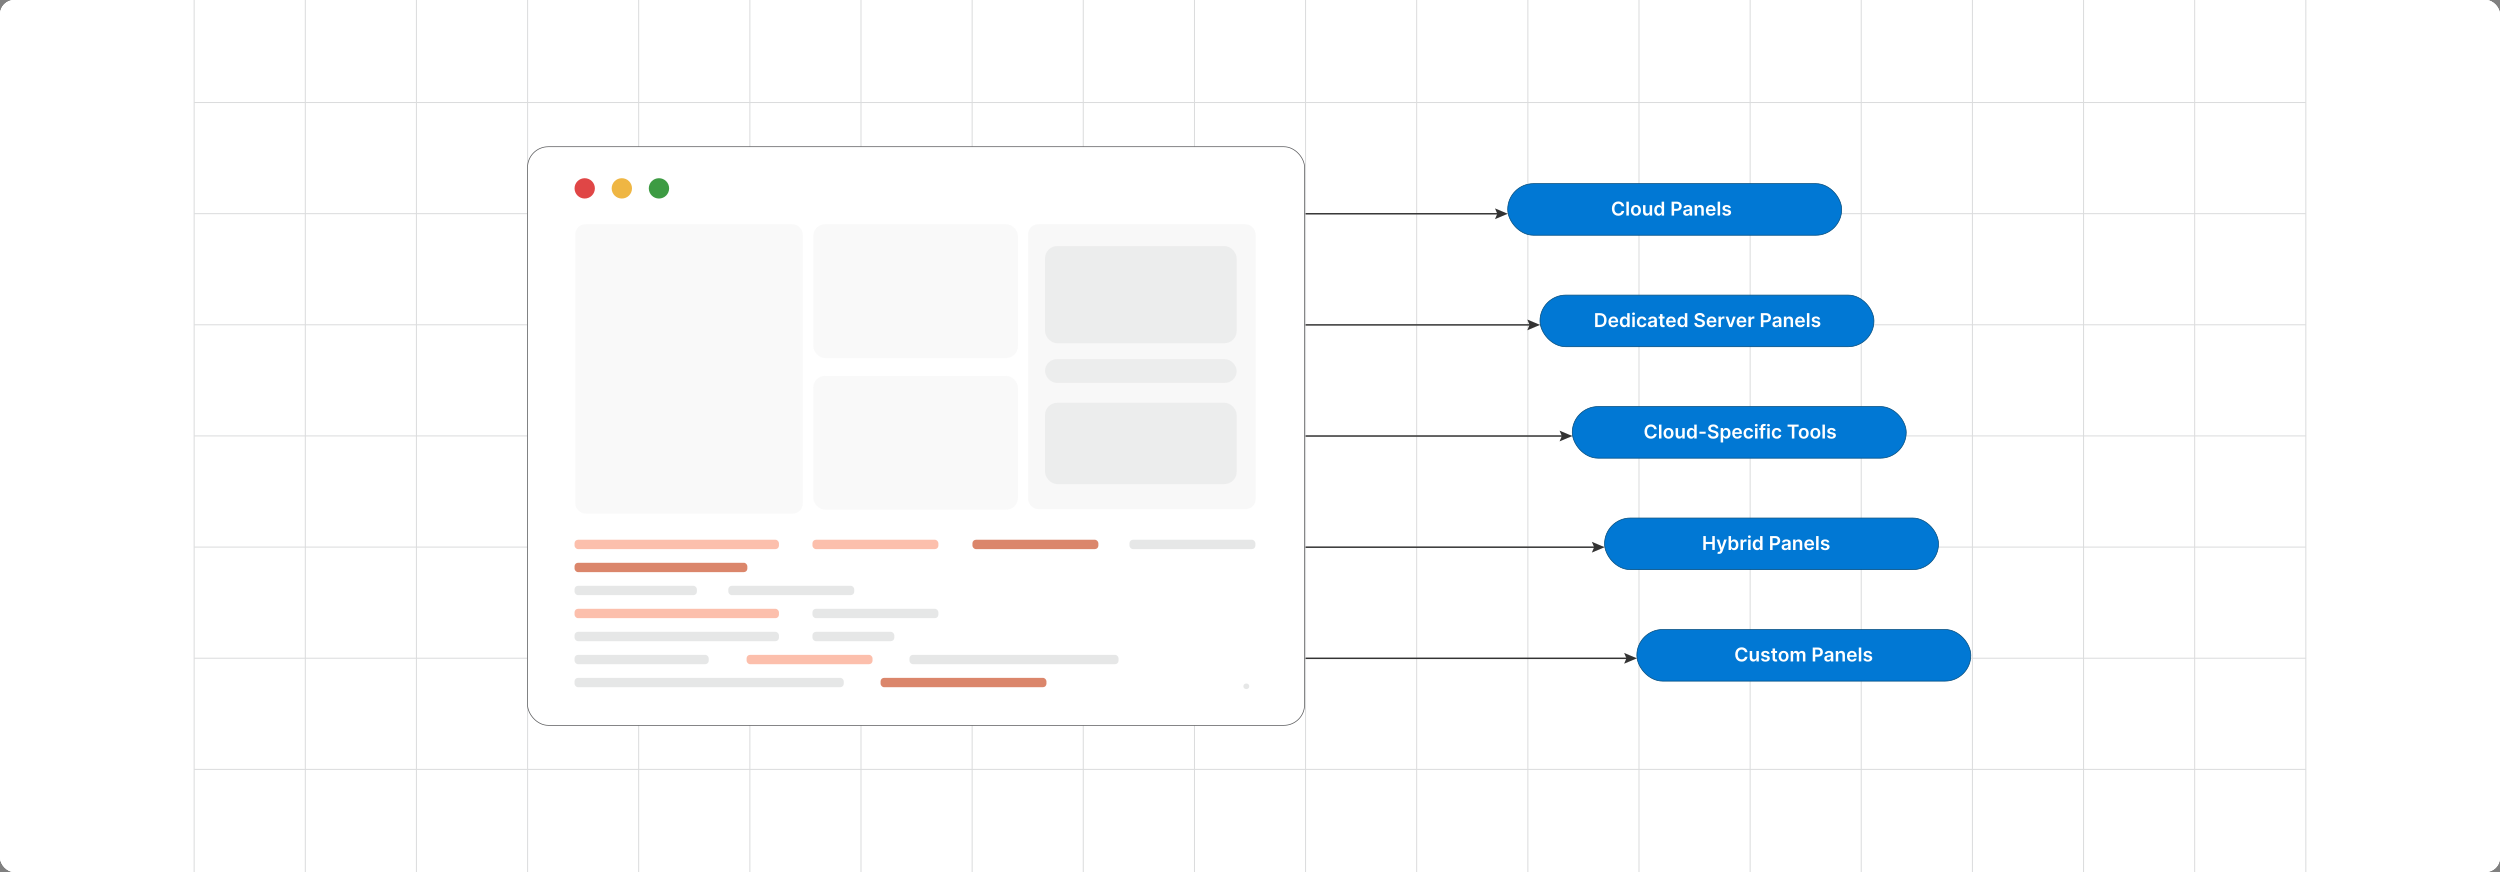 <?xml version="1.0" encoding="UTF-8"?><svg id="Layer_1" xmlns="http://www.w3.org/2000/svg" xmlns:xlink="http://www.w3.org/1999/xlink" viewBox="0 0 860 300"><rect x="0" y="0" width="860" height="300" fill="#808080" stroke="none"/><defs><clipPath id="clippath"><rect y="-.038" width="860" height="300.076" fill="none" stroke-width="0"/></clipPath><clipPath id="clippath-1"><rect y="-.038" width="860" height="300.076" fill="none" stroke-width="0"/></clipPath></defs><rect y="0" width="860" height="300" rx="5" ry="5" fill="#fff" stroke-width="0"/><g clip-path="url(#clippath)"><rect y="0" width="860" height="300" rx="5" ry="5" fill="#fff" stroke-width="0"/><g clip-path="url(#clippath-1)"><rect y="-.038" width="860" height="300" rx="5" ry="5" fill="#fff" stroke-width="0"/><rect x="66.787" y="-2.966" width="726.419" height="305.872" fill="none" stroke="#dbdcdd" stroke-miterlimit="10" stroke-width=".353"/><polyline points="66.791 264.672 105.02 264.672 143.248 264.672 143.265 264.672 181.493 264.672 219.705 264.672 219.721 264.672 257.95 264.672 296.178 264.672 296.195 264.672 334.423 264.672 372.651 264.672 410.896 264.672 449.108 264.672 487.337 264.672 487.353 264.672 525.581 264.672 563.81 264.672 563.826 264.672 602.054 264.672 640.267 264.672 640.283 264.672 678.511 264.672 716.74 264.672 754.968 264.672 754.984 264.672 793.213 264.672" fill="none" stroke="#dbdcdd" stroke-miterlimit="10" stroke-width=".353"/><polyline points="66.791 226.428 105.02 226.428 143.248 226.428 143.265 226.428 181.493 226.428 219.705 226.428 219.721 226.428 257.95 226.428 296.178 226.428 296.195 226.428 334.423 226.428 372.651 226.428 410.896 226.428 449.108 226.428 487.337 226.428 487.353 226.428 525.581 226.428 563.81 226.428 563.826 226.428 602.054 226.428 640.267 226.428 640.283 226.428 678.511 226.428 716.74 226.428 754.968 226.428 754.984 226.428 793.213 226.428" fill="none" stroke="#dbdcdd" stroke-miterlimit="10" stroke-width=".353"/><polyline points="66.791 188.199 105.02 188.199 143.248 188.199 143.265 188.199 181.493 188.199 219.705 188.199 219.721 188.199 257.95 188.199 296.178 188.199 296.195 188.199 334.423 188.199 372.651 188.199 410.896 188.199 449.108 188.199 487.337 188.199 487.353 188.199 525.581 188.199 563.81 188.199 563.826 188.199 602.054 188.199 640.267 188.199 640.283 188.199 678.511 188.199 716.74 188.199 754.968 188.199 754.984 188.199 793.213 188.199" fill="none" stroke="#dbdcdd" stroke-miterlimit="10" stroke-width=".353"/><polyline points="66.791 149.954 105.02 149.954 143.248 149.954 143.265 149.954 181.493 149.954 219.705 149.954 219.721 149.954 257.95 149.954 296.178 149.954 296.195 149.954 334.423 149.954 372.651 149.954 410.896 149.954 449.108 149.954 487.337 149.954 487.353 149.954 525.581 149.954 563.81 149.954 563.826 149.954 602.054 149.954 640.267 149.954 640.283 149.954 678.511 149.954 716.74 149.954 754.968 149.954 754.984 149.954 793.213 149.954" fill="none" stroke="#dbdcdd" stroke-miterlimit="10" stroke-width=".353"/><polyline points="66.791 111.726 105.02 111.726 143.248 111.726 143.265 111.726 181.493 111.726 219.705 111.726 219.721 111.726 257.95 111.726 296.178 111.726 296.195 111.726 334.423 111.726 372.651 111.726 410.896 111.726 449.108 111.726 487.337 111.726 487.353 111.726 525.581 111.726 563.81 111.726 563.826 111.726 602.054 111.726 640.267 111.726 640.283 111.726 678.511 111.726 716.74 111.726 754.968 111.726 754.984 111.726 793.213 111.726" fill="none" stroke="#dbdcdd" stroke-miterlimit="10" stroke-width=".353"/><polyline points="66.791 73.498 105.02 73.498 143.248 73.498 143.265 73.498 181.493 73.498 219.705 73.498 219.721 73.498 257.95 73.498 296.178 73.498 296.195 73.498 334.423 73.498 372.651 73.498 410.896 73.498 449.108 73.498 487.337 73.498 487.353 73.498 525.581 73.498 563.81 73.498 563.826 73.498 602.054 73.498 640.267 73.498 640.283 73.498 678.511 73.498 716.74 73.498 754.968 73.498 754.984 73.498 793.213 73.498" fill="none" stroke="#dbdcdd" stroke-miterlimit="10" stroke-width=".353"/><polyline points="66.791 35.269 105.02 35.269 143.248 35.269 143.265 35.269 181.493 35.269 219.705 35.269 219.721 35.269 257.95 35.269 296.178 35.269 296.195 35.269 334.423 35.269 372.651 35.269 410.896 35.269 449.108 35.269 487.337 35.269 487.353 35.269 525.581 35.269 563.81 35.269 563.826 35.269 602.054 35.269 640.267 35.269 640.283 35.269 678.511 35.269 716.74 35.269 754.968 35.269 754.984 35.269 793.213 35.269" fill="none" stroke="#dbdcdd" stroke-miterlimit="10" stroke-width=".353"/><polyline points="754.966 -2.982 754.966 -2.966 754.966 35.273 754.966 73.498 754.966 111.722 754.966 111.738 754.966 149.947 754.966 188.202 754.966 226.427 754.966 264.666 754.966 302.906" fill="none" stroke="#dbdcdd" stroke-miterlimit="10" stroke-width=".353"/><polyline points="716.742 -2.982 716.742 -2.966 716.742 35.273 716.742 73.498 716.742 111.722 716.742 111.738 716.742 149.947 716.742 188.202 716.742 226.427 716.742 264.666 716.742 302.906" fill="none" stroke="#dbdcdd" stroke-miterlimit="10" stroke-width=".353"/><polyline points="678.517 -2.982 678.517 -2.966 678.517 35.273 678.517 73.498 678.517 111.722 678.517 111.738 678.517 149.947 678.517 188.202 678.517 226.427 678.517 264.666 678.517 302.906" fill="none" stroke="#dbdcdd" stroke-miterlimit="10" stroke-width=".353"/><polyline points="640.262 -2.982 640.262 -2.966 640.262 35.273 640.262 73.498 640.262 111.722 640.262 111.738 640.262 149.947 640.262 188.202 640.262 226.427 640.262 264.666 640.262 302.906" fill="none" stroke="#dbdcdd" stroke-miterlimit="10" stroke-width=".353"/><polyline points="602.053 -2.982 602.053 -2.966 602.053 35.273 602.053 73.498 602.053 111.722 602.053 111.738 602.053 149.947 602.053 188.202 602.053 226.427 602.053 264.666 602.053 302.906" fill="none" stroke="#dbdcdd" stroke-miterlimit="10" stroke-width=".353"/><polyline points="563.813 -2.982 563.813 -2.966 563.813 35.273 563.813 73.498 563.813 111.722 563.813 111.738 563.813 149.947 563.813 188.202 563.813 226.427 563.813 264.666 563.813 302.906" fill="none" stroke="#dbdcdd" stroke-miterlimit="10" stroke-width=".353"/><polyline points="525.588 -2.982 525.588 -2.966 525.588 35.273 525.588 73.498 525.588 111.722 525.588 111.738 525.588 149.947 525.588 188.202 525.588 226.427 525.588 264.666 525.588 302.906" fill="none" stroke="#dbdcdd" stroke-miterlimit="10" stroke-width=".353"/><polyline points="487.334 -2.982 487.334 -2.966 487.334 35.273 487.334 73.498 487.334 111.722 487.334 111.738 487.334 149.947 487.334 188.202 487.334 226.427 487.334 264.666 487.334 302.906" fill="none" stroke="#dbdcdd" stroke-miterlimit="10" stroke-width=".353"/><polyline points="449.109 -2.982 449.109 -2.966 449.109 35.273 449.109 73.498 449.109 111.722 449.109 111.738 449.109 149.947 449.109 188.202 449.109 226.427 449.109 264.666 449.109 302.906" fill="none" stroke="#dbdcdd" stroke-miterlimit="10" stroke-width=".353"/><polyline points="410.899 -2.982 410.899 -2.966 410.899 35.273 410.899 73.498 410.899 111.722 410.899 111.738 410.899 149.947 410.899 188.202 410.899 226.427 410.899 264.666 410.899 302.906" fill="none" stroke="#dbdcdd" stroke-miterlimit="10" stroke-width=".353"/><polyline points="372.645 -2.982 372.645 -2.966 372.645 35.273 372.645 73.498 372.645 111.722 372.645 111.738 372.645 149.947 372.645 188.202 372.645 226.427 372.645 264.666 372.645 302.906" fill="none" stroke="#dbdcdd" stroke-miterlimit="10" stroke-width=".353"/><polyline points="334.42 -2.982 334.42 -2.966 334.42 35.273 334.42 73.498 334.42 111.722 334.42 111.738 334.42 149.947 334.42 188.202 334.42 226.427 334.42 264.666 334.42 302.906" fill="none" stroke="#dbdcdd" stroke-miterlimit="10" stroke-width=".353"/><polyline points="296.18 -2.982 296.18 -2.966 296.18 35.273 296.18 73.498 296.18 111.722 296.18 111.738 296.18 149.947 296.18 188.202 296.18 226.427 296.18 264.666 296.18 302.906" fill="none" stroke="#dbdcdd" stroke-miterlimit="10" stroke-width=".353"/><polyline points="257.956 -2.982 257.956 -2.966 257.956 35.273 257.956 73.498 257.956 111.722 257.956 111.738 257.956 149.947 257.956 188.202 257.956 226.427 257.956 264.666 257.956 302.906" fill="none" stroke="#dbdcdd" stroke-miterlimit="10" stroke-width=".353"/><polyline points="219.701 -2.982 219.701 -2.966 219.701 35.273 219.701 73.498 219.701 111.722 219.701 111.738 219.701 149.947 219.701 188.202 219.701 226.427 219.701 264.666 219.701 302.906" fill="none" stroke="#dbdcdd" stroke-miterlimit="10" stroke-width=".353"/><polyline points="181.491 -2.982 181.491 -2.966 181.491 35.273 181.491 73.498 181.491 111.722 181.491 111.738 181.491 149.947 181.491 188.202 181.491 226.427 181.491 264.666 181.491 302.906" fill="none" stroke="#dbdcdd" stroke-miterlimit="10" stroke-width=".353"/><polyline points="143.252 -2.982 143.252 -2.966 143.252 35.273 143.252 73.498 143.252 111.722 143.252 111.738 143.252 149.947 143.252 188.202 143.252 226.427 143.252 264.666 143.252 302.906" fill="none" stroke="#dbdcdd" stroke-miterlimit="10" stroke-width=".353"/><polyline points="105.027 -2.982 105.027 -2.966 105.027 35.273 105.027 73.498 105.027 111.722 105.027 111.738 105.027 149.947 105.027 188.202 105.027 226.427 105.027 264.666 105.027 302.906" fill="none" stroke="#dbdcdd" stroke-miterlimit="10" stroke-width=".353"/></g></g><rect x="518.652" y="63.17" width="114.875" height="17.752" rx="8.876" ry="8.876" fill="#0178d4" stroke="#004a7c" stroke-miterlimit="10" stroke-width=".25"/><path d="M558.718,70.985h-.875c-.025-.144-.071-.272-.138-.383-.067-.111-.151-.206-.251-.284s-.213-.137-.34-.177-.265-.06-.411-.06c-.26,0-.491.065-.692.195s-.358.32-.472.571c-.114.25-.171.555-.171.915,0,.367.057.675.172.926.114.25.272.439.473.565.2.127.43.19.689.19.144,0,.278-.019.403-.057.126-.038.238-.095.339-.17s.185-.167.256-.276c.069-.108.117-.233.144-.374l.875.005c-.033.228-.103.441-.212.641-.108.2-.25.376-.425.527-.175.152-.379.272-.612.356-.234.085-.494.127-.779.127-.421,0-.797-.098-1.127-.292-.331-.195-.592-.477-.781-.845-.19-.368-.286-.81-.286-1.324,0-.516.096-.958.288-1.325.191-.367.453-.647.783-.843.331-.195.705-.292,1.123-.292.267,0,.515.037.744.111.229.075.434.185.612.329.18.144.327.32.443.528.116.209.192.446.229.713Z" fill="#fff" stroke-width="0"/><path d="M560.325,69.369v4.79h-.847v-4.79h.847Z" fill="#fff" stroke-width="0"/><path d="M562.761,74.229c-.351,0-.654-.077-.912-.231-.257-.154-.456-.371-.598-.648-.141-.277-.212-.602-.212-.973s.071-.696.212-.976c.142-.279.341-.496.598-.65.258-.154.561-.231.912-.231.352,0,.655.077.912.231.258.154.457.371.598.65.142.279.212.605.212.976s-.07.695-.212.973c-.141.277-.34.494-.598.648-.257.154-.56.231-.912.231ZM562.766,73.551c.19,0,.35-.053.477-.157.128-.105.223-.247.286-.425s.095-.376.095-.595c0-.22-.031-.419-.095-.598-.064-.178-.158-.32-.286-.427-.128-.105-.287-.159-.477-.159-.195,0-.356.054-.485.159-.129.106-.225.249-.288.427-.062.179-.095.378-.095.598,0,.219.032.417.095.595.064.178.159.319.288.425.129.104.29.157.485.157Z" fill="#fff" stroke-width="0"/><path d="M567.488,72.648v-2.082h.848v3.593h-.821v-.639h-.038c-.081.201-.214.366-.398.493-.185.128-.412.192-.682.192-.235,0-.443-.053-.623-.158-.181-.105-.321-.259-.423-.461-.102-.201-.151-.446-.151-.733v-2.287h.847v2.156c0,.228.061.409.186.543s.289.201.491.201c.125,0,.246-.03.362-.091.117-.061.214-.152.289-.273.076-.121.113-.273.113-.455Z" fill="#fff" stroke-width="0"/><path d="M570.539,74.223c-.282,0-.535-.073-.758-.218-.224-.145-.399-.355-.529-.632-.129-.275-.193-.611-.193-1.006,0-.398.065-.736.197-1.012.132-.274.31-.483.534-.624.225-.142.476-.212.751-.212.211,0,.384.035.519.106s.243.156.322.255c.08.1.142.192.185.279h.035v-1.791h.849v4.79h-.833v-.566h-.051c-.044.088-.107.18-.19.277-.083.098-.192.181-.328.249-.136.069-.306.103-.512.103ZM570.775,73.527c.179,0,.332-.049.458-.145.127-.098.223-.234.288-.408.065-.175.098-.379.098-.611,0-.231-.032-.434-.097-.606s-.16-.305-.285-.399c-.126-.096-.279-.144-.462-.144-.19,0-.347.05-.473.147-.126.099-.222.234-.285.407-.065.173-.097.371-.097.594,0,.225.033.425.098.601.065.175.16.314.287.414.128.101.284.15.47.15Z" fill="#fff" stroke-width="0"/><path d="M575.03,74.159v-4.79h1.796c.368,0,.678.068.928.205.25.138.44.326.568.565s.193.511.193.815c0,.307-.065.58-.194.818-.13.238-.32.426-.573.562s-.564.205-.934.205h-1.19v-.714h1.074c.215,0,.391-.037.528-.112.137-.075.239-.178.306-.309.065-.131.099-.281.099-.451s-.033-.32-.099-.449c-.066-.13-.169-.231-.307-.304-.139-.072-.315-.108-.532-.108h-.796v4.065h-.867Z" fill="#fff" stroke-width="0"/><path d="M580.201,74.231c-.228,0-.433-.041-.614-.122-.182-.082-.324-.203-.43-.364-.105-.16-.158-.358-.158-.594,0-.203.037-.371.112-.503.075-.133.177-.239.307-.318.129-.08.275-.14.439-.182.163-.041.332-.071.506-.09.211-.021.382-.042.513-.06s.227-.046.286-.084c.06-.038.091-.098.091-.179v-.015c0-.176-.053-.312-.157-.409s-.255-.144-.451-.144c-.207,0-.372.045-.492.135-.121.091-.202.197-.245.321l-.79-.112c.062-.219.165-.401.309-.549s.319-.258.526-.332.436-.111.688-.111c.173,0,.346.021.517.06.172.041.329.107.471.2s.256.219.343.378c.086.159.13.357.13.597v2.404h-.815v-.493h-.028c-.051.1-.123.192-.216.279-.093.086-.209.156-.349.208s-.303.078-.49.078ZM580.421,73.609c.17,0,.317-.034.442-.102.125-.068.221-.158.289-.271.067-.112.102-.234.102-.367v-.423c-.026.021-.071.042-.135.06-.062.019-.134.035-.211.049-.078.015-.155.026-.232.038-.076.011-.143.019-.198.027-.127.018-.239.046-.339.085-.101.038-.179.093-.236.162s-.087.159-.087.268c0,.156.057.274.171.353.113.079.259.119.435.119Z" fill="#fff" stroke-width="0"/><path d="M583.8,72.054v2.106h-.847v-3.593h.809v.61h.042c.083-.201.215-.361.397-.479s.407-.178.675-.178c.248,0,.465.053.649.159s.328.26.431.461c.102.201.152.445.15.731v2.288h-.847v-2.156c0-.24-.061-.429-.185-.565s-.295-.203-.514-.203c-.148,0-.279.032-.395.097-.114.065-.204.158-.269.28-.065.121-.097.269-.097.441Z" fill="#fff" stroke-width="0"/><path d="M588.558,74.229c-.36,0-.671-.075-.932-.226-.262-.15-.462-.364-.603-.642-.141-.276-.211-.603-.211-.979,0-.369.071-.694.212-.975.142-.279.339-.498.593-.654.255-.157.553-.235.896-.235.221,0,.431.035.628.106s.372.181.523.329c.152.147.273.336.359.565s.131.5.131.815v.26h-2.944v-.571h2.133c-.002-.162-.036-.307-.105-.434-.068-.127-.164-.228-.286-.301-.123-.073-.265-.11-.427-.11-.174,0-.325.042-.456.126-.131.083-.233.192-.306.327s-.109.282-.111.443v.498c0,.209.038.388.115.537.076.148.183.263.32.341.137.079.298.118.481.118.123,0,.235-.018.335-.052.1-.035.186-.087.26-.156.073-.068.128-.153.166-.255l.79.089c-.05.209-.144.392-.284.546-.14.155-.317.275-.534.36s-.465.128-.744.128Z" fill="#fff" stroke-width="0"/><path d="M591.72,69.369v4.79h-.847v-4.79h.847Z" fill="#fff" stroke-width="0"/><path d="M595.428,71.516l-.771.085c-.021-.078-.06-.151-.113-.221-.054-.068-.126-.123-.217-.166-.09-.042-.201-.062-.332-.062-.176,0-.324.038-.443.114s-.178.176-.177.297c-.001.104.037.19.116.255.078.065.209.12.392.162l.613.131c.34.073.593.19.759.349s.25.367.251.624c-.001.227-.067.426-.197.598-.13.173-.31.307-.542.403-.231.097-.495.145-.795.145-.44,0-.794-.093-1.062-.277-.269-.185-.429-.442-.479-.773l.825-.079c.037.162.117.284.238.367.122.083.28.124.476.124.201,0,.362-.041.485-.124.122-.083.184-.185.184-.307,0-.102-.04-.188-.118-.255-.079-.066-.201-.118-.366-.154l-.613-.129c-.345-.071-.6-.192-.765-.363s-.247-.388-.245-.649c-.002-.222.059-.413.181-.576.123-.163.293-.289.513-.379.219-.09.472-.135.759-.135.421,0,.753.09.995.269.243.18.393.422.45.728Z" fill="#fff" stroke-width="0"/><rect x="529.759" y="101.515" width="114.875" height="17.752" rx="8.876" ry="8.876" fill="#0178d4" stroke="#004a7c" stroke-miterlimit="10" stroke-width=".25"/><path d="M550.346,112.503h-1.623v-4.79h1.656c.476,0,.884.095,1.227.286.342.191.606.465.789.822.185.357.276.784.276,1.282,0,.499-.093.928-.277,1.286s-.45.634-.798.825c-.347.192-.764.288-1.25.288ZM549.591,111.752h.714c.334,0,.612-.061.835-.184s.391-.306.503-.55.169-.549.169-.915c0-.367-.057-.672-.169-.914s-.278-.424-.497-.545-.491-.182-.815-.182h-.739v3.289Z" fill="#fff" stroke-width="0"/><path d="M555.048,112.574c-.36,0-.671-.075-.932-.226-.262-.15-.462-.364-.603-.642-.141-.276-.211-.603-.211-.979,0-.369.071-.694.212-.975.142-.279.339-.498.593-.654.255-.157.553-.235.896-.235.221,0,.431.035.628.106s.372.181.523.329c.152.147.273.336.359.565s.131.5.131.815v.26h-2.944v-.571h2.133c-.002-.162-.036-.307-.105-.434-.068-.127-.164-.228-.286-.301-.123-.073-.265-.11-.427-.11-.174,0-.325.042-.456.126-.131.083-.233.192-.306.327s-.109.282-.111.443v.498c0,.209.038.388.115.537.076.148.183.263.32.341.137.079.298.118.481.118.123,0,.235-.018.335-.052.1-.035.186-.087.26-.156.073-.068.128-.153.166-.255l.79.089c-.05.209-.144.392-.284.546-.14.155-.317.275-.534.36s-.465.128-.744.128Z" fill="#fff" stroke-width="0"/><path d="M558.695,112.567c-.282,0-.535-.073-.758-.218-.224-.145-.399-.355-.529-.632-.129-.275-.193-.611-.193-1.006,0-.398.065-.736.197-1.012.132-.274.31-.483.534-.624.225-.142.476-.212.751-.212.211,0,.384.035.519.106s.243.156.322.255c.08.1.142.192.185.279h.035v-1.791h.849v4.79h-.833v-.566h-.051c-.044.088-.107.18-.19.277-.083.098-.192.181-.328.249-.136.069-.306.103-.512.103ZM558.931,111.871c.179,0,.332-.049.458-.145.127-.098.223-.234.288-.408.065-.175.098-.379.098-.611,0-.231-.032-.434-.097-.606s-.16-.305-.285-.399c-.126-.096-.279-.144-.462-.144-.19,0-.347.05-.473.147-.126.099-.222.234-.285.407-.065.173-.097.371-.097.594,0,.225.033.425.098.601.065.175.16.314.287.414.128.101.284.15.47.15Z" fill="#fff" stroke-width="0"/><path d="M561.938,108.401c-.134,0-.249-.045-.346-.135s-.145-.197-.145-.324c0-.128.049-.236.145-.326s.212-.135.346-.135c.136,0,.252.045.348.135s.144.198.144.326c0,.127-.048.234-.144.324s-.212.135-.348.135ZM561.514,112.503v-3.593h.847v3.593h-.847Z" fill="#fff" stroke-width="0"/><path d="M564.797,112.574c-.358,0-.666-.079-.923-.236-.256-.157-.453-.375-.592-.654-.138-.278-.207-.599-.207-.962,0-.365.07-.688.211-.968.141-.279.339-.498.596-.654.256-.157.56-.235.911-.235.291,0,.55.054.775.16.225.107.404.258.539.451.134.194.21.421.229.68h-.809c-.033-.173-.11-.317-.233-.434-.122-.116-.285-.175-.49-.175-.173,0-.324.047-.456.14-.131.093-.232.226-.305.398-.072.174-.109.381-.109.622,0,.245.036.455.108.631.071.176.172.31.303.404.13.095.283.142.459.142.125,0,.237-.023.336-.071.1-.047.183-.116.249-.207.067-.09.113-.2.139-.329h.809c-.019.254-.095.478-.225.675-.129.195-.306.348-.528.458s-.485.165-.786.165Z" fill="#fff" stroke-width="0"/><path d="M568.067,112.576c-.228,0-.433-.041-.614-.122-.182-.082-.324-.203-.43-.364-.105-.16-.158-.358-.158-.594,0-.203.037-.371.112-.503.075-.133.177-.239.307-.318.129-.08.275-.14.439-.182.163-.041.332-.071.506-.09.211-.021.382-.042.513-.06s.227-.046.286-.084c.06-.038.091-.098.091-.179v-.015c0-.176-.053-.312-.157-.409s-.255-.144-.451-.144c-.207,0-.372.045-.492.135-.121.091-.202.197-.245.321l-.79-.112c.062-.219.165-.401.309-.549s.319-.258.526-.332.436-.111.688-.111c.173,0,.346.021.517.06.172.041.329.107.471.2s.256.219.343.378c.086.159.13.357.13.597v2.404h-.815v-.493h-.028c-.051.1-.123.192-.216.279-.093.086-.209.156-.349.208s-.303.078-.49.078ZM568.287,111.954c.17,0,.317-.034.442-.102.125-.068.221-.158.289-.271.067-.112.102-.234.102-.367v-.423c-.026.021-.071.042-.135.06-.062.019-.134.035-.211.049-.078.015-.155.026-.232.038-.076.011-.143.019-.198.027-.127.018-.239.046-.339.085-.101.038-.179.093-.236.162s-.087.159-.087.268c0,.156.057.274.171.353.113.079.259.119.435.119Z" fill="#fff" stroke-width="0"/><path d="M572.612,108.911v.655h-2.065v-.655h2.065ZM571.056,108.049h.847v3.373c0,.114.018.201.053.261.035.06.081.102.139.123.058.022.122.033.192.033.053,0,.102-.004.145-.012.045-.008.079-.015.102-.021l.143.662c-.046.016-.109.033-.193.052-.083.019-.185.029-.305.032-.213.007-.403-.025-.573-.097s-.305-.182-.403-.331c-.1-.149-.148-.337-.146-.561v-3.514Z" fill="#fff" stroke-width="0"/><path d="M574.874,112.574c-.36,0-.671-.075-.932-.226-.262-.15-.462-.364-.603-.642-.141-.276-.211-.603-.211-.979,0-.369.071-.694.212-.975.142-.279.339-.498.593-.654.255-.157.553-.235.896-.235.221,0,.431.035.628.106s.372.181.523.329c.152.147.273.336.359.565s.131.5.131.815v.26h-2.944v-.571h2.133c-.002-.162-.036-.307-.105-.434-.068-.127-.164-.228-.286-.301-.123-.073-.265-.11-.427-.11-.174,0-.325.042-.456.126-.131.083-.233.192-.306.327s-.109.282-.111.443v.498c0,.209.038.388.115.537.076.148.183.263.32.341.137.079.298.118.481.118.123,0,.235-.018.335-.052.1-.035.186-.087.26-.156.073-.068.128-.153.166-.255l.79.089c-.05.209-.144.392-.284.546-.14.155-.317.275-.534.36s-.465.128-.744.128Z" fill="#fff" stroke-width="0"/><path d="M578.52,112.567c-.282,0-.535-.073-.758-.218-.224-.145-.399-.355-.529-.632-.129-.275-.193-.611-.193-1.006,0-.398.065-.736.197-1.012.132-.274.31-.483.534-.624.225-.142.476-.212.751-.212.211,0,.384.035.519.106s.243.156.322.255c.08.1.142.192.185.279h.035v-1.791h.849v4.79h-.833v-.566h-.051c-.044.088-.107.18-.19.277-.083.098-.192.181-.328.249-.136.069-.306.103-.512.103ZM578.757,111.871c.179,0,.332-.049.458-.145.127-.098.223-.234.288-.408.065-.175.098-.379.098-.611,0-.231-.032-.434-.097-.606s-.16-.305-.285-.399c-.126-.096-.279-.144-.462-.144-.19,0-.347.05-.473.147-.126.099-.222.234-.285.407-.065.173-.097.371-.097.594,0,.225.033.425.098.601.065.175.16.314.287.414.128.101.284.15.47.15Z" fill="#fff" stroke-width="0"/><path d="M585.615,109.03c-.022-.204-.113-.363-.275-.477-.161-.113-.37-.17-.628-.17-.181,0-.336.027-.465.081-.13.055-.229.129-.298.223-.068.094-.103.2-.104.32,0,.1.022.186.068.26s.109.136.189.185c.079.051.168.094.265.128s.193.064.292.087l.449.112c.181.042.355.099.522.17.168.072.318.163.452.272.133.109.238.241.316.396s.117.335.117.543c0,.28-.072.527-.215.74-.144.213-.351.379-.621.498s-.598.179-.981.179c-.373,0-.696-.058-.97-.173s-.487-.284-.641-.505c-.154-.222-.237-.491-.249-.81h.854c.013.167.064.306.154.416.091.111.208.193.354.248.145.055.309.082.49.082.189,0,.353-.028.497-.085.143-.058.254-.137.335-.239.081-.102.123-.222.124-.358-.001-.125-.038-.229-.109-.31-.072-.082-.172-.15-.301-.206-.129-.055-.279-.104-.45-.148l-.545-.14c-.395-.102-.706-.256-.935-.462-.229-.207-.343-.481-.343-.825,0-.282.077-.529.231-.741s.362-.377.628-.495c.265-.117.565-.176.9-.176.34,0,.639.059.894.176.257.118.458.281.605.489.147.208.223.447.228.717h-.835Z" fill="#fff" stroke-width="0"/><path d="M588.841,112.574c-.36,0-.671-.075-.932-.226-.262-.15-.462-.364-.603-.642-.141-.276-.211-.603-.211-.979,0-.369.071-.694.212-.975.142-.279.339-.498.593-.654.255-.157.553-.235.896-.235.221,0,.431.035.628.106s.372.181.523.329c.152.147.273.336.359.565s.131.5.131.815v.26h-2.944v-.571h2.133c-.002-.162-.036-.307-.105-.434-.068-.127-.164-.228-.286-.301-.123-.073-.265-.11-.427-.11-.174,0-.325.042-.456.126-.131.083-.233.192-.306.327s-.109.282-.111.443v.498c0,.209.038.388.115.537.076.148.183.263.32.341.137.079.298.118.481.118.123,0,.235-.018.335-.052.1-.035.186-.087.26-.156.073-.068.128-.153.166-.255l.79.089c-.05.209-.144.392-.284.546-.14.155-.317.275-.534.36s-.465.128-.744.128Z" fill="#fff" stroke-width="0"/><path d="M591.154,112.503v-3.593h.82v.599h.038c.065-.207.178-.367.338-.48.159-.113.343-.17.548-.17.047,0,.1.002.158.006s.107.01.146.018v.779c-.036-.013-.093-.024-.17-.034s-.151-.015-.224-.015c-.154,0-.292.032-.415.099-.122.066-.219.158-.289.275-.069.117-.104.252-.104.404v2.112h-.847Z" fill="#fff" stroke-width="0"/><path d="M597.088,108.911l-1.279,3.593h-.936l-1.279-3.593h.903l.825,2.669h.038l.828-2.669h.9Z" fill="#fff" stroke-width="0"/><path d="M599.139,112.574c-.36,0-.671-.075-.932-.226-.262-.15-.462-.364-.603-.642-.141-.276-.211-.603-.211-.979,0-.369.071-.694.212-.975.142-.279.339-.498.593-.654.255-.157.553-.235.896-.235.221,0,.431.035.628.106s.372.181.523.329c.152.147.273.336.359.565s.131.5.131.815v.26h-2.944v-.571h2.133c-.002-.162-.036-.307-.105-.434-.068-.127-.164-.228-.286-.301-.123-.073-.265-.11-.427-.11-.174,0-.325.042-.456.126-.131.083-.233.192-.306.327s-.109.282-.111.443v.498c0,.209.038.388.115.537.076.148.183.263.32.341.137.079.298.118.481.118.123,0,.235-.018.335-.052.1-.035.186-.087.26-.156.073-.068.128-.153.166-.255l.79.089c-.05.209-.144.392-.284.546-.14.155-.317.275-.534.36s-.465.128-.744.128Z" fill="#fff" stroke-width="0"/><path d="M601.453,112.503v-3.593h.82v.599h.038c.065-.207.178-.367.338-.48.159-.113.343-.17.548-.17.047,0,.1.002.158.006s.107.01.146.018v.779c-.036-.013-.093-.024-.17-.034s-.151-.015-.224-.015c-.154,0-.292.032-.415.099-.122.066-.219.158-.289.275-.069.117-.104.252-.104.404v2.112h-.847Z" fill="#fff" stroke-width="0"/><path d="M605.738,112.503v-4.79h1.796c.368,0,.678.068.928.205.25.138.44.326.568.565s.193.511.193.815c0,.307-.065.58-.194.818-.13.238-.32.426-.573.562s-.564.205-.934.205h-1.19v-.714h1.074c.215,0,.391-.037.528-.112.137-.075.239-.178.306-.309.065-.131.099-.281.099-.451s-.033-.32-.099-.449c-.066-.13-.169-.231-.307-.304-.139-.072-.315-.108-.532-.108h-.796v4.065h-.867Z" fill="#fff" stroke-width="0"/><path d="M610.909,112.576c-.228,0-.433-.041-.614-.122-.182-.082-.324-.203-.43-.364-.105-.16-.158-.358-.158-.594,0-.203.037-.371.112-.503.075-.133.177-.239.307-.318.129-.08.275-.14.439-.182.163-.041.332-.071.506-.09.211-.021.382-.042.513-.06s.227-.046.286-.084c.06-.038.091-.098.091-.179v-.015c0-.176-.053-.312-.157-.409s-.255-.144-.451-.144c-.207,0-.372.045-.492.135-.121.091-.202.197-.245.321l-.79-.112c.062-.219.165-.401.309-.549s.319-.258.526-.332.436-.111.688-.111c.173,0,.346.021.517.06.172.041.329.107.471.2s.256.219.343.378c.086.159.13.357.13.597v2.404h-.815v-.493h-.028c-.051.1-.123.192-.216.279-.093.086-.209.156-.349.208s-.303.078-.49.078ZM611.129,111.954c.17,0,.317-.034.442-.102.125-.068.221-.158.289-.271.067-.112.102-.234.102-.367v-.423c-.026.021-.071.042-.135.06-.062.019-.134.035-.211.049-.078.015-.155.026-.232.038-.076.011-.143.019-.198.027-.127.018-.239.046-.339.085-.101.038-.179.093-.236.162s-.087.159-.087.268c0,.156.057.274.171.353.113.079.259.119.435.119Z" fill="#fff" stroke-width="0"/><path d="M614.508,110.398v2.106h-.847v-3.593h.809v.61h.042c.083-.201.215-.361.397-.479s.407-.178.675-.178c.248,0,.465.053.649.159s.328.26.431.461c.102.201.152.445.15.731v2.288h-.847v-2.156c0-.24-.061-.429-.185-.565s-.295-.203-.514-.203c-.148,0-.279.032-.395.097-.114.065-.204.158-.269.28-.065.121-.097.269-.097.441Z" fill="#fff" stroke-width="0"/><path d="M619.266,112.574c-.36,0-.671-.075-.932-.226-.262-.15-.462-.364-.603-.642-.141-.276-.211-.603-.211-.979,0-.369.071-.694.212-.975.142-.279.339-.498.593-.654.255-.157.553-.235.896-.235.221,0,.431.035.628.106s.372.181.523.329c.152.147.273.336.359.565s.131.5.131.815v.26h-2.944v-.571h2.133c-.002-.162-.036-.307-.105-.434-.068-.127-.164-.228-.286-.301-.123-.073-.265-.11-.427-.11-.174,0-.325.042-.456.126-.131.083-.233.192-.306.327s-.109.282-.111.443v.498c0,.209.038.388.115.537.076.148.183.263.32.341.137.079.298.118.481.118.123,0,.235-.018.335-.052.1-.035.186-.087.26-.156.073-.068.128-.153.166-.255l.79.089c-.05.209-.144.392-.284.546-.14.155-.317.275-.534.36s-.465.128-.744.128Z" fill="#fff" stroke-width="0"/><path d="M622.428,107.713v4.79h-.847v-4.79h.847Z" fill="#fff" stroke-width="0"/><path d="M626.136,109.86l-.771.085c-.021-.078-.06-.151-.113-.221-.054-.068-.126-.123-.217-.166-.09-.042-.201-.062-.332-.062-.176,0-.324.038-.443.114s-.178.176-.177.297c-.001.104.037.19.116.255.078.065.209.12.392.162l.613.131c.34.073.593.19.759.349s.25.367.251.624c-.001.227-.067.426-.197.598-.13.173-.31.307-.542.403-.231.097-.495.145-.795.145-.44,0-.794-.093-1.062-.277-.269-.185-.429-.442-.479-.773l.825-.079c.037.162.117.284.238.367.122.083.28.124.476.124.201,0,.362-.041.485-.124.122-.083.184-.185.184-.307,0-.102-.04-.188-.118-.255-.079-.066-.201-.118-.366-.154l-.613-.129c-.345-.071-.6-.192-.765-.363s-.247-.388-.245-.649c-.002-.222.059-.413.181-.576.123-.163.293-.289.513-.379.219-.09.472-.135.759-.135.421,0,.753.09.995.269.243.18.393.422.45.728Z" fill="#fff" stroke-width="0"/><rect x="540.865" y="139.859" width="114.875" height="17.752" rx="8.876" ry="8.876" fill="#0178d4" stroke="#004a7c" stroke-miterlimit="10" stroke-width=".25"/><path d="M569.931,147.674h-.875c-.025-.144-.071-.272-.138-.383-.067-.111-.151-.206-.251-.284s-.213-.137-.34-.177-.265-.06-.411-.06c-.26,0-.491.065-.692.195s-.358.32-.472.571c-.114.25-.171.555-.171.915,0,.367.057.675.172.926.114.25.272.439.473.565.2.127.43.19.689.19.144,0,.278-.019.403-.057.126-.038.238-.095.339-.17s.185-.167.256-.276c.069-.108.117-.233.144-.374l.875.005c-.033.228-.103.441-.212.641-.108.2-.25.376-.425.527-.175.152-.379.272-.612.356-.234.085-.494.127-.779.127-.421,0-.797-.098-1.127-.292-.331-.195-.592-.477-.781-.845-.19-.368-.286-.81-.286-1.324,0-.516.096-.958.288-1.325.191-.367.453-.647.783-.843.331-.195.705-.292,1.123-.292.267,0,.515.037.744.111.229.075.434.185.612.329.18.144.327.32.443.528.116.209.192.446.229.713Z" fill="#fff" stroke-width="0"/><path d="M571.538,146.058v4.79h-.847v-4.79h.847Z" fill="#fff" stroke-width="0"/><path d="M573.974,150.918c-.351,0-.654-.077-.912-.231-.257-.154-.456-.371-.598-.648-.141-.277-.212-.602-.212-.973s.071-.696.212-.976c.142-.279.341-.496.598-.65.258-.154.561-.231.912-.231.352,0,.655.077.912.231.258.154.457.371.598.65.142.279.212.605.212.976s-.07.695-.212.973c-.141.277-.34.494-.598.648-.257.154-.56.231-.912.231ZM573.979,150.24c.19,0,.35-.053.477-.157.128-.105.223-.247.286-.425s.095-.376.095-.595c0-.22-.031-.419-.095-.598-.064-.178-.158-.32-.286-.427-.128-.105-.287-.159-.477-.159-.195,0-.356.054-.485.159-.129.106-.225.249-.288.427-.062.179-.095.378-.095.598,0,.219.032.417.095.595.064.178.159.319.288.425.129.104.29.157.485.157Z" fill="#fff" stroke-width="0"/><path d="M578.701,149.337v-2.082h.848v3.593h-.821v-.639h-.038c-.081.201-.214.366-.398.493-.185.128-.412.192-.682.192-.235,0-.443-.053-.623-.158-.181-.105-.321-.259-.423-.461-.102-.201-.151-.446-.151-.733v-2.287h.847v2.156c0,.228.061.409.186.543s.289.201.491.201c.125,0,.246-.03.362-.091.117-.061.214-.152.289-.273.076-.121.113-.273.113-.455Z" fill="#fff" stroke-width="0"/><path d="M581.752,150.912c-.282,0-.535-.073-.758-.218-.224-.145-.399-.355-.529-.632-.129-.275-.193-.611-.193-1.006,0-.398.065-.736.197-1.012.132-.274.31-.483.534-.624.225-.142.476-.212.751-.212.211,0,.384.035.519.106s.243.156.322.255c.08.1.142.192.185.279h.035v-1.791h.849v4.79h-.833v-.566h-.051c-.044.088-.107.18-.19.277-.083.098-.192.181-.328.249-.136.069-.306.103-.512.103ZM581.988,150.216c.179,0,.332-.049.458-.145.127-.098.223-.234.288-.408.065-.175.098-.379.098-.611,0-.231-.032-.434-.097-.606s-.16-.305-.285-.399c-.126-.096-.279-.144-.462-.144-.19,0-.347.05-.473.147-.126.099-.222.234-.285.407-.065.173-.097.371-.097.594,0,.225.033.425.098.601.065.175.16.314.287.414.128.101.284.15.47.15Z" fill="#fff" stroke-width="0"/><path d="M586.748,148.504v.697h-2.156v-.697h2.156Z" fill="#fff" stroke-width="0"/><path d="M590.28,147.375c-.022-.204-.113-.363-.275-.477-.161-.113-.37-.17-.628-.17-.181,0-.336.027-.465.081-.13.055-.229.129-.298.223-.068.094-.103.2-.104.32,0,.1.022.186.068.26s.109.136.189.185c.079.051.168.094.265.128s.193.064.292.087l.449.112c.181.042.355.099.522.17.168.072.318.163.452.272.133.109.238.241.316.396s.117.335.117.543c0,.28-.072.527-.215.74-.144.213-.351.379-.621.498s-.598.179-.981.179c-.373,0-.696-.058-.97-.173s-.487-.284-.641-.505c-.154-.222-.237-.491-.249-.81h.854c.013.167.064.306.154.416.091.111.208.193.354.248.145.055.309.082.49.082.189,0,.353-.028.497-.085.143-.058.254-.137.335-.239.081-.102.123-.222.124-.358-.001-.125-.038-.229-.109-.31-.072-.082-.172-.15-.301-.206-.129-.055-.279-.104-.45-.148l-.545-.14c-.395-.102-.706-.256-.935-.462-.229-.207-.343-.481-.343-.825,0-.282.077-.529.231-.741s.362-.377.628-.495c.265-.117.565-.176.9-.176.34,0,.639.059.894.176.257.118.458.281.605.489.147.208.223.447.228.717h-.835Z" fill="#fff" stroke-width="0"/><path d="M591.915,152.196v-4.94h.832v.594h.05c.043-.087.104-.18.185-.279.079-.099.186-.184.322-.255s.309-.106.519-.106c.277,0,.528.07.752.212.224.141.401.35.533.624.132.275.198.613.198,1.012,0,.395-.065.731-.194,1.006-.13.276-.306.486-.529.632-.223.144-.476.218-.758.218-.205,0-.376-.034-.512-.103-.136-.068-.244-.151-.326-.249s-.145-.19-.19-.277h-.035v1.914h-.847ZM592.745,149.051c0,.232.033.436.1.611.065.174.162.31.287.408.126.097.278.145.457.145.188,0,.345-.05.471-.15s.222-.239.286-.414c.065-.176.098-.376.098-.601,0-.223-.032-.421-.096-.594-.065-.173-.159-.309-.286-.407-.126-.098-.283-.147-.473-.147-.181,0-.334.048-.46.144-.127.095-.223.228-.287.399s-.097.374-.097.606Z" fill="#fff" stroke-width="0"/><path d="M597.62,150.918c-.36,0-.671-.075-.932-.226-.262-.15-.462-.364-.603-.642-.141-.276-.211-.603-.211-.979,0-.369.071-.694.212-.975.142-.279.339-.498.593-.654.255-.157.553-.235.896-.235.221,0,.431.035.628.106s.372.181.523.329c.152.147.273.336.359.565s.131.5.131.815v.26h-2.944v-.571h2.133c-.002-.162-.036-.307-.105-.434-.068-.127-.164-.228-.286-.301-.123-.073-.265-.11-.427-.11-.174,0-.325.042-.456.126-.131.083-.233.192-.306.327s-.109.282-.111.443v.498c0,.209.038.388.115.537.076.148.183.263.32.341.137.079.298.118.481.118.123,0,.235-.018.335-.052.1-.035.186-.087.26-.156.073-.068.128-.153.166-.255l.79.089c-.05.209-.144.392-.284.546-.14.155-.317.275-.534.36s-.465.128-.744.128Z" fill="#fff" stroke-width="0"/><path d="M601.5,150.918c-.358,0-.666-.079-.923-.236-.256-.157-.453-.375-.592-.654-.138-.278-.207-.599-.207-.962,0-.365.07-.688.211-.968.141-.279.339-.498.596-.654.256-.157.56-.235.911-.235.291,0,.55.054.775.16.225.107.404.258.539.451.134.194.21.421.229.68h-.809c-.033-.173-.11-.317-.233-.434-.122-.116-.285-.175-.49-.175-.173,0-.324.047-.456.14-.131.093-.232.226-.305.398-.072.174-.109.381-.109.622,0,.245.036.455.108.631.071.176.172.31.303.404.13.095.283.142.459.142.125,0,.237-.023.336-.071.1-.047.183-.116.249-.207.067-.09.113-.2.139-.329h.809c-.019.254-.095.478-.225.675-.129.195-.306.348-.528.458s-.485.165-.786.165Z" fill="#fff" stroke-width="0"/><path d="M604.162,146.745c-.134,0-.249-.045-.346-.135s-.145-.197-.145-.324c0-.128.049-.236.145-.326s.212-.135.346-.135c.136,0,.252.045.348.135s.144.198.144.326c0,.127-.048.234-.144.324s-.212.135-.348.135ZM603.737,150.848v-3.593h.847v3.593h-.847Z" fill="#fff" stroke-width="0"/><path d="M607.273,147.255v.655h-2.124v-.655h2.124ZM605.681,150.848v-3.932c0-.242.05-.443.15-.604.101-.161.236-.281.406-.36.17-.08.358-.119.566-.119.146,0,.276.012.391.035.113.023.197.044.252.062l-.168.655c-.036-.011-.081-.022-.136-.034s-.115-.018-.183-.018c-.157,0-.269.038-.333.113-.065.076-.098.184-.098.324v3.876h-.849Z" fill="#fff" stroke-width="0"/><path d="M608.362,146.745c-.134,0-.249-.045-.346-.135s-.145-.197-.145-.324c0-.128.049-.236.145-.326s.212-.135.346-.135c.136,0,.252.045.348.135s.144.198.144.326c0,.127-.048.234-.144.324s-.212.135-.348.135ZM607.937,150.848v-3.593h.847v3.593h-.847Z" fill="#fff" stroke-width="0"/><path d="M611.221,150.918c-.358,0-.666-.079-.923-.236-.256-.157-.453-.375-.592-.654-.138-.278-.207-.599-.207-.962,0-.365.07-.688.211-.968.141-.279.339-.498.596-.654.256-.157.56-.235.911-.235.291,0,.55.054.775.16.225.107.404.258.539.451.134.194.21.421.229.68h-.809c-.033-.173-.11-.317-.233-.434-.122-.116-.285-.175-.49-.175-.173,0-.324.047-.456.14-.131.093-.232.226-.305.398-.072.174-.109.381-.109.622,0,.245.036.455.108.631.071.176.172.31.303.404.13.095.283.142.459.142.125,0,.237-.023.336-.071.1-.047.183-.116.249-.207.067-.09.113-.2.139-.329h.809c-.019.254-.095.478-.225.675-.129.195-.306.348-.528.458s-.485.165-.786.165Z" fill="#fff" stroke-width="0"/><path d="M614.919,146.785v-.727h3.822v.727h-1.48v4.064h-.861v-4.064h-1.48Z" fill="#fff" stroke-width="0"/><path d="M620.481,150.918c-.351,0-.654-.077-.912-.231-.257-.154-.456-.371-.598-.648-.141-.277-.212-.602-.212-.973s.071-.696.212-.976c.142-.279.341-.496.598-.65.258-.154.561-.231.912-.231.352,0,.655.077.912.231.258.154.457.371.598.65.142.279.212.605.212.976s-.07.695-.212.973c-.141.277-.34.494-.598.648-.257.154-.56.231-.912.231ZM620.486,150.24c.19,0,.35-.053.477-.157.128-.105.223-.247.286-.425s.095-.376.095-.595c0-.22-.031-.419-.095-.598-.064-.178-.158-.32-.286-.427-.128-.105-.287-.159-.477-.159-.195,0-.356.054-.485.159-.129.106-.225.249-.288.427-.062.179-.095.378-.095.598,0,.219.032.417.095.595.064.178.159.319.288.425.129.104.29.157.485.157Z" fill="#fff" stroke-width="0"/><path d="M624.486,150.918c-.351,0-.654-.077-.912-.231-.257-.154-.456-.371-.598-.648-.141-.277-.212-.602-.212-.973s.071-.696.212-.976c.142-.279.341-.496.598-.65.258-.154.561-.231.912-.231.352,0,.655.077.912.231.258.154.457.371.598.65.142.279.212.605.212.976s-.07.695-.212.973c-.141.277-.34.494-.598.648-.257.154-.56.231-.912.231ZM624.491,150.24c.19,0,.35-.053.477-.157.128-.105.223-.247.286-.425s.095-.376.095-.595c0-.22-.031-.419-.095-.598-.064-.178-.158-.32-.286-.427-.128-.105-.287-.159-.477-.159-.195,0-.356.054-.485.159-.129.106-.225.249-.288.427-.062.179-.095.378-.095.598,0,.219.032.417.095.595.064.178.159.319.288.425.129.104.29.157.485.157Z" fill="#fff" stroke-width="0"/><path d="M627.77,146.058v4.79h-.847v-4.79h.847Z" fill="#fff" stroke-width="0"/><path d="M631.479,148.204l-.771.085c-.021-.078-.06-.151-.113-.221-.054-.068-.126-.123-.217-.166-.09-.042-.201-.062-.332-.062-.176,0-.324.038-.443.114s-.178.176-.177.297c-.001.104.037.19.116.255.078.065.209.12.392.162l.613.131c.34.073.593.19.759.349s.25.367.251.624c-.001.227-.067.426-.197.598-.13.173-.31.307-.542.403-.231.097-.495.145-.795.145-.44,0-.794-.093-1.062-.277-.269-.185-.429-.442-.479-.773l.825-.079c.037.162.117.284.238.367.122.083.28.124.476.124.201,0,.362-.041.485-.124.122-.083.184-.185.184-.307,0-.102-.04-.188-.118-.255-.079-.066-.201-.118-.366-.154l-.613-.129c-.345-.071-.6-.192-.765-.363s-.247-.388-.245-.649c-.002-.222.059-.413.181-.576.123-.163.293-.289.513-.379.219-.09.472-.135.759-.135.421,0,.753.09.995.269.243.18.393.422.45.728Z" fill="#fff" stroke-width="0"/><rect x="551.971" y="178.204" width="114.875" height="17.752" rx="8.876" ry="8.876" fill="#0178d4" stroke="#004a7c" stroke-miterlimit="10" stroke-width=".25"/><path d="M585.936,189.192v-4.79h.867v2.027h2.221v-2.027h.87v4.79h-.87v-2.035h-2.221v2.035h-.867Z" fill="#fff" stroke-width="0"/><path d="M591.325,190.54c-.115,0-.222-.01-.319-.027-.097-.018-.175-.038-.232-.061l.196-.66c.123.036.233.053.33.052.097-.002.183-.031.256-.09.074-.059.137-.156.189-.292l.072-.193-1.303-3.668h.898l.828,2.713h.037l.831-2.713h.9l-1.438,4.028c-.067.19-.156.353-.267.489-.111.137-.246.241-.406.314-.16.073-.351.109-.572.109Z" fill="#fff" stroke-width="0"/><path d="M594.631,189.192v-4.79h.847v1.791h.035c.044-.087.105-.18.185-.279.079-.099.188-.184.323-.255s.309-.106.519-.106c.278,0,.528.07.752.212.225.141.402.35.534.624.131.275.197.613.197,1.012,0,.395-.065.731-.194,1.006-.129.276-.306.486-.528.632-.224.144-.476.218-.758.218-.206,0-.377-.034-.513-.103-.136-.068-.244-.151-.326-.249s-.145-.19-.19-.277h-.049v.566h-.833ZM595.461,187.395c0,.232.033.436.1.611.066.174.162.31.288.408.125.097.277.145.457.145.186,0,.344-.05.47-.15.127-.101.222-.239.287-.414.065-.176.097-.376.097-.601,0-.223-.032-.421-.096-.594-.065-.173-.159-.309-.285-.407-.127-.098-.284-.147-.473-.147-.181,0-.335.048-.461.144-.126.095-.222.228-.286.399-.065.172-.098.374-.098.606Z" fill="#fff" stroke-width="0"/><path d="M598.745,189.192v-3.593h.82v.599h.038c.065-.207.178-.367.338-.48.159-.113.343-.17.548-.17.047,0,.1.002.158.006s.107.01.146.018v.779c-.036-.013-.093-.024-.17-.034s-.151-.015-.224-.015c-.154,0-.292.032-.415.099-.122.066-.219.158-.289.275-.069.117-.104.252-.104.404v2.112h-.847Z" fill="#fff" stroke-width="0"/><path d="M601.783,185.09c-.134,0-.249-.045-.346-.135s-.145-.197-.145-.324c0-.128.049-.236.145-.326s.212-.135.346-.135c.136,0,.252.045.348.135s.144.198.144.326c0,.127-.048.234-.144.324s-.212.135-.348.135ZM601.358,189.192v-3.593h.847v3.593h-.847Z" fill="#fff" stroke-width="0"/><path d="M604.408,189.256c-.282,0-.535-.073-.758-.218-.224-.145-.399-.355-.529-.632-.129-.275-.193-.611-.193-1.006,0-.398.065-.736.197-1.012.132-.274.31-.483.534-.624.225-.142.476-.212.751-.212.211,0,.384.035.519.106s.243.156.322.255c.08.1.142.192.185.279h.035v-1.791h.849v4.79h-.833v-.566h-.051c-.044.088-.107.18-.19.277-.083.098-.192.181-.328.249-.136.069-.306.103-.512.103ZM604.644,188.56c.179,0,.332-.049.458-.145.127-.098.223-.234.288-.408.065-.175.098-.379.098-.611,0-.231-.032-.434-.097-.606s-.16-.305-.285-.399c-.126-.096-.279-.144-.462-.144-.19,0-.347.05-.473.147-.126.099-.222.234-.285.407-.065.173-.097.371-.097.594,0,.225.033.425.098.601.065.175.16.314.287.414.128.101.284.15.47.15Z" fill="#fff" stroke-width="0"/><path d="M608.899,189.192v-4.79h1.796c.368,0,.678.068.928.205.25.138.44.326.568.565s.193.511.193.815c0,.307-.065.58-.194.818-.13.238-.32.426-.573.562s-.564.205-.934.205h-1.19v-.714h1.074c.215,0,.391-.037.528-.112.137-.075.239-.178.306-.309.065-.131.099-.281.099-.451s-.033-.32-.099-.449c-.066-.13-.169-.231-.307-.304-.139-.072-.315-.108-.532-.108h-.796v4.065h-.867Z" fill="#fff" stroke-width="0"/><path d="M614.07,189.265c-.228,0-.433-.041-.614-.122-.182-.082-.324-.203-.43-.364-.105-.16-.158-.358-.158-.594,0-.203.037-.371.112-.503.075-.133.177-.239.307-.318.129-.08.275-.14.439-.182.163-.041.332-.071.506-.09.211-.021.382-.042.513-.06s.227-.046.286-.084c.06-.038.091-.098.091-.179v-.015c0-.176-.053-.312-.157-.409s-.255-.144-.451-.144c-.207,0-.372.045-.492.135-.121.091-.202.197-.245.321l-.79-.112c.062-.219.165-.401.309-.549s.319-.258.526-.332.436-.111.688-.111c.173,0,.346.021.517.06.172.041.329.107.471.2s.256.219.343.378c.086.159.13.357.13.597v2.404h-.815v-.493h-.028c-.051.1-.123.192-.216.279-.093.086-.209.156-.349.208s-.303.078-.49.078ZM614.29,188.643c.17,0,.317-.034.442-.102.125-.068.221-.158.289-.271.067-.112.102-.234.102-.367v-.423c-.026.021-.071.042-.135.06-.062.019-.134.035-.211.049-.078.015-.155.026-.232.038-.076.011-.143.019-.198.027-.127.018-.239.046-.339.085-.101.038-.179.093-.236.162s-.087.159-.087.268c0,.156.057.274.171.353.113.079.259.119.435.119Z" fill="#fff" stroke-width="0"/><path d="M617.668,187.087v2.106h-.847v-3.593h.809v.61h.042c.083-.201.215-.361.397-.479s.407-.178.675-.178c.248,0,.465.053.649.159s.328.26.431.461c.102.201.152.445.15.731v2.288h-.847v-2.156c0-.24-.061-.429-.185-.565s-.295-.203-.514-.203c-.148,0-.279.032-.395.097-.114.065-.204.158-.269.28-.065.121-.097.269-.097.441Z" fill="#fff" stroke-width="0"/><path d="M622.428,189.263c-.36,0-.671-.075-.932-.226-.262-.15-.462-.364-.603-.642-.141-.276-.211-.603-.211-.979,0-.369.071-.694.212-.975.142-.279.339-.498.593-.654.255-.157.553-.235.896-.235.221,0,.431.035.628.106s.372.181.523.329c.152.147.273.336.359.565s.131.5.131.815v.26h-2.944v-.571h2.133c-.002-.162-.036-.307-.105-.434-.068-.127-.164-.228-.286-.301-.123-.073-.265-.11-.427-.11-.174,0-.325.042-.456.126-.131.083-.233.192-.306.327s-.109.282-.111.443v.498c0,.209.038.388.115.537.076.148.183.263.32.341.137.079.298.118.481.118.123,0,.235-.018.335-.052.1-.035.186-.087.26-.156.073-.068.128-.153.166-.255l.79.089c-.05.209-.144.392-.284.546-.14.155-.317.275-.534.36s-.465.128-.744.128Z" fill="#fff" stroke-width="0"/><path d="M625.589,184.402v4.79h-.847v-4.79h.847Z" fill="#fff" stroke-width="0"/><path d="M629.298,186.549l-.771.085c-.021-.078-.06-.151-.113-.221-.054-.068-.126-.123-.217-.166-.09-.042-.201-.062-.332-.062-.176,0-.324.038-.443.114s-.178.176-.177.297c-.001.104.037.19.116.255.078.065.209.12.392.162l.613.131c.34.073.593.19.759.349s.25.367.251.624c-.001.227-.067.426-.197.598-.13.173-.31.307-.542.403-.231.097-.495.145-.795.145-.44,0-.794-.093-1.062-.277-.269-.185-.429-.442-.479-.773l.825-.079c.037.162.117.284.238.367.122.083.28.124.476.124.201,0,.362-.041.485-.124.122-.083.184-.185.184-.307,0-.102-.04-.188-.118-.255-.079-.066-.201-.118-.366-.154l-.613-.129c-.345-.071-.6-.192-.765-.363s-.247-.388-.245-.649c-.002-.222.059-.413.181-.576.123-.163.293-.289.513-.379.219-.09.472-.135.759-.135.421,0,.753.09.995.269.243.18.393.422.45.728Z" fill="#fff" stroke-width="0"/><rect x="563.078" y="216.548" width="114.875" height="17.752" rx="8.876" ry="8.876" fill="#0178d4" stroke="#004a7c" stroke-miterlimit="10" stroke-width=".25"/><path d="M601.142,224.363h-.875c-.025-.144-.07-.272-.137-.383-.068-.111-.152-.206-.252-.284s-.213-.137-.34-.177-.264-.06-.41-.06c-.26,0-.492.065-.693.195s-.357.32-.471.571c-.115.25-.172.555-.172.915,0,.367.057.675.172.926.115.25.272.439.473.565s.43.19.69.19c.143,0,.277-.019.402-.057.127-.038.238-.095.34-.17.1-.075.185-.167.256-.276.068-.108.117-.233.143-.374l.875.005c-.033.228-.103.441-.211.641-.109.2-.25.376-.426.527-.174.152-.379.272-.611.356-.234.085-.494.127-.779.127-.422,0-.797-.098-1.127-.292-.332-.195-.592-.477-.781-.845-.191-.368-.287-.81-.287-1.324,0-.516.096-.958.289-1.325.191-.367.453-.647.783-.843s.705-.292,1.123-.292c.266,0,.514.037.744.111.229.075.434.185.611.329.18.144.328.32.443.528.117.209.193.446.229.713Z" fill="#fff" stroke-width="0"/><path d="M604.193,226.026v-2.082h.848v3.593h-.822v-.639h-.037c-.082.201-.215.366-.398.493-.185.128-.412.192-.682.192-.236,0-.443-.053-.623-.158-.182-.105-.322-.259-.424-.461-.102-.201-.15-.446-.15-.733v-2.287h.846v2.156c0,.228.062.409.188.543s.289.201.49.201c.125,0,.246-.03.363-.091.117-.061.213-.152.289-.273.076-.121.113-.273.113-.455Z" fill="#fff" stroke-width="0"/><path d="M608.75,224.893l-.771.085c-.021-.078-.06-.151-.113-.221-.055-.068-.127-.123-.217-.166-.09-.042-.201-.062-.332-.062-.176,0-.324.038-.443.114s-.178.176-.178.297c0,.104.037.19.117.255.078.065.209.12.391.162l.613.131c.34.073.594.19.76.349s.25.367.25.624c0,.227-.066.426-.197.598-.129.173-.31.307-.541.403s-.496.145-.795.145c-.44,0-.795-.093-1.062-.277s-.428-.442-.478-.773l.824-.079c.037.162.117.284.238.367.123.083.281.124.477.124.201,0,.361-.041.484-.124s.184-.185.184-.307c0-.102-.039-.188-.117-.255-.08-.066-.201-.118-.367-.154l-.613-.129c-.344-.071-.6-.192-.764-.363-.166-.171-.248-.388-.246-.649-.002-.222.059-.413.182-.576s.293-.289.512-.379.473-.135.76-.135c.42,0,.752.09.994.269.244.18.393.422.451.728Z" fill="#fff" stroke-width="0"/><path d="M611.32,223.944v.655h-2.064v-.655h2.064ZM609.765,223.083h.846v3.373c0,.114.018.201.053.261.035.06.082.102.139.123.059.022.123.033.193.033.053,0,.102-.004.144-.012.045-.008.08-.015.103-.021l.143.662c-.047.016-.109.033-.193.052s-.185.029-.305.032c-.213.007-.404-.025-.574-.097s-.305-.182-.402-.331c-.1-.149-.148-.337-.146-.561v-3.514Z" fill="#fff" stroke-width="0"/><path d="M613.558,227.607c-.352,0-.654-.077-.912-.231s-.457-.371-.598-.648-.213-.602-.213-.973.072-.696.213-.976.34-.496.598-.65.56-.231.912-.231.654.077.912.231.457.371.598.65.211.605.211.976-.07.695-.211.973-.34.494-.598.648-.56.231-.912.231ZM613.562,226.929c.191,0,.35-.053.478-.157.127-.105.223-.247.285-.425.065-.178.096-.376.096-.595,0-.22-.031-.419-.096-.598-.062-.178-.158-.32-.285-.427-.129-.105-.287-.159-.478-.159-.195,0-.355.054-.484.159-.129.106-.225.249-.289.427-.062.179-.094.378-.094.598,0,.219.031.417.094.595.065.178.16.319.289.425.129.104.289.157.484.157Z" fill="#fff" stroke-width="0"/><path d="M615.996,227.537v-3.593h.809v.61h.043c.074-.206.199-.367.371-.483.174-.115.381-.174.621-.174.242,0,.447.059.615.177.168.117.287.278.355.48h.037c.08-.199.213-.359.402-.478s.416-.179.676-.179c.33,0,.6.104.809.314s.315.514.315.915v2.411h-.85v-2.28c0-.224-.059-.387-.178-.49s-.264-.155-.435-.155c-.203,0-.363.064-.478.19-.113.127-.172.292-.172.494v2.241h-.83v-2.315c0-.185-.055-.334-.166-.444-.111-.111-.258-.166-.438-.166-.121,0-.232.03-.332.092s-.18.148-.238.26-.088.241-.088.39v2.185h-.848Z" fill="#fff" stroke-width="0"/><path d="M623.582,227.537v-4.79h1.795c.369,0,.678.068.928.205.25.138.44.326.568.565s.193.511.193.815c0,.307-.065.58-.193.818-.131.238-.32.426-.574.562-.252.137-.562.205-.934.205h-1.19v-.714h1.074c.215,0,.391-.037.527-.112s.24-.178.307-.309c.065-.131.098-.281.098-.451s-.033-.32-.098-.449c-.066-.13-.17-.231-.307-.304-.139-.072-.316-.108-.533-.108h-.795v4.065h-.867Z" fill="#fff" stroke-width="0"/><path d="M628.752,227.609c-.227,0-.432-.041-.613-.122-.182-.082-.324-.203-.43-.364-.105-.16-.158-.358-.158-.594,0-.203.037-.371.111-.503.076-.133.178-.239.307-.318.129-.08.275-.14.44-.182.162-.041.332-.071.506-.09.211-.021.381-.042.512-.06s.227-.046.287-.084.09-.098.09-.179v-.015c0-.176-.053-.312-.156-.409-.105-.097-.256-.144-.451-.144-.207,0-.373.045-.492.135-.121.091-.203.197-.246.321l-.789-.112c.062-.219.164-.401.309-.549.143-.147.318-.258.525-.332s.438-.111.688-.111c.174,0,.346.021.518.06.172.041.328.107.471.2.141.093.256.219.342.378s.131.357.131.597v2.404h-.815v-.493h-.029c-.051.1-.123.192-.215.279-.094.086-.209.156-.35.208-.139.052-.303.078-.49.078ZM628.972,226.987c.17,0,.316-.034.441-.102.125-.068.221-.158.289-.271s.102-.234.102-.367v-.423c-.025.021-.07.042-.135.06-.062.019-.133.035-.211.049-.078.015-.154.026-.232.038-.076.011-.143.019-.197.027-.127.018-.24.046-.34.085-.1.038-.178.093-.236.162-.057.069-.086.159-.086.268,0,.156.057.274.17.353s.26.119.435.119Z" fill="#fff" stroke-width="0"/><path d="M632.351,225.432v2.106h-.848v-3.593h.809v.61h.043c.082-.201.215-.361.397-.479s.406-.178.674-.178c.248,0,.465.053.65.159.184.106.328.26.43.461s.152.445.15.731v2.288h-.846v-2.156c0-.24-.062-.429-.185-.565-.125-.136-.295-.203-.514-.203-.148,0-.279.032-.395.097-.115.065-.205.158-.27.28-.065.121-.096.269-.096.441Z" fill="#fff" stroke-width="0"/><path d="M637.109,227.607c-.359,0-.67-.075-.932-.226s-.461-.364-.602-.642c-.141-.276-.211-.603-.211-.979,0-.369.07-.694.211-.975.143-.279.34-.498.594-.654.254-.157.553-.235.896-.235.221,0,.43.035.627.106s.373.181.523.329c.152.147.273.336.359.565.088.229.131.5.131.815v.26h-2.943v-.571h2.133c-.002-.162-.037-.307-.105-.434s-.164-.228-.287-.301-.264-.11-.426-.11c-.174,0-.326.042-.457.126-.131.083-.232.192-.305.327s-.109.282-.111.443v.498c0,.209.037.388.115.537.076.148.182.263.32.341.137.079.297.118.48.118.123,0,.236-.018.336-.052.1-.035.185-.087.26-.156.072-.068.127-.153.166-.255l.789.089c-.049.209-.144.392-.283.546-.141.155-.318.275-.535.36s-.465.128-.744.128Z" fill="#fff" stroke-width="0"/><path d="M640.271,222.747v4.79h-.848v-4.79h.848Z" fill="#fff" stroke-width="0"/><path d="M643.98,224.893l-.771.085c-.021-.078-.06-.151-.113-.221-.055-.068-.127-.123-.217-.166-.09-.042-.201-.062-.332-.062-.176,0-.324.038-.443.114s-.178.176-.178.297c0,.104.037.19.117.255.078.065.209.12.391.162l.613.131c.34.073.594.19.76.349s.25.367.25.624c0,.227-.066.426-.197.598-.129.173-.31.307-.541.403s-.496.145-.795.145c-.44,0-.795-.093-1.062-.277s-.428-.442-.478-.773l.824-.079c.037.162.117.284.238.367.123.083.281.124.477.124.201,0,.361-.041.484-.124s.184-.185.184-.307c0-.102-.039-.188-.117-.255-.08-.066-.201-.118-.367-.154l-.613-.129c-.344-.071-.6-.192-.764-.363-.166-.171-.248-.388-.246-.649-.002-.222.059-.413.182-.576s.293-.289.512-.379.473-.135.76-.135c.42,0,.752.09.994.269.244.18.393.422.451.728Z" fill="#fff" stroke-width="0"/><line x1="449.108" y1="73.535" x2="515.681" y2="73.535" fill="none" stroke="#333" stroke-miterlimit="10" stroke-width=".5"/><polygon points="514.276 75.387 515.063 73.535 514.276 71.683 518.665 73.535 514.276 75.387" fill="#333" stroke-width="0"/><line x1="449.108" y1="111.763" x2="526.787" y2="111.763" fill="none" stroke="#333" stroke-miterlimit="10" stroke-width=".5"/><polygon points="525.383 113.615 526.169 111.763 525.383 109.912 529.772 111.763 525.383 113.615" fill="#333" stroke-width="0"/><line x1="449.109" y1="149.992" x2="537.893" y2="149.992" fill="none" stroke="#333" stroke-miterlimit="10" stroke-width=".5"/><polygon points="536.489 151.843 537.275 149.992 536.489 148.14 540.878 149.992 536.489 151.843" fill="#333" stroke-width="0"/><line x1="449.108" y1="188.237" x2="549" y2="188.237" fill="none" stroke="#333" stroke-miterlimit="10" stroke-width=".5"/><polygon points="547.595 190.088 548.382 188.237 547.595 186.385 551.984 188.237 547.595 190.088" fill="#333" stroke-width="0"/><line x1="449.108" y1="226.465" x2="560.106" y2="226.465" fill="none" stroke="#333" stroke-miterlimit="10" stroke-width=".5"/><polygon points="558.702 228.316 559.488 226.465 558.702 224.613 563.091 226.465 558.702 228.316" fill="#333" stroke-width="0"/><rect x="181.465" y="50.474" width="267.322" height="199.051" rx="7.156" ry="7.156" fill="#fff" stroke="#58595b" stroke-miterlimit="10" stroke-width=".25"/><circle cx="201.142" cy="64.8" r="3.498" fill="#e04646" stroke-width="0"/><circle cx="213.912" cy="64.8" r="3.498" fill="#efb643" stroke-width="0"/><circle cx="226.681" cy="64.8" r="3.498" fill="#3d9b43" stroke-width="0"/><rect x="197.886" y="77.134" width="78.26" height="99.545" rx="3.477" ry="3.477" fill="#f9f9f9" opacity=".92" stroke-width="0"/><rect x="353.682" y="77.134" width="78.26" height="98.013" rx="3.45" ry="3.45" fill="#efefef" opacity=".43" stroke-width="0"/><g opacity=".63"><rect x="359.479" y="84.64" width="65.942" height="33.437" rx="4.219" ry="4.219" fill="#e6e7e7" stroke-width="0"/><rect x="359.479" y="123.536" width="65.942" height="8.189" rx="4.094" ry="4.094" fill="#e6e7e7" stroke-width="0"/><rect x="359.479" y="138.548" width="65.942" height="27.978" rx="4.219" ry="4.219" fill="#e6e7e7" stroke-width="0"/></g><rect x="279.76" y="77.134" width="70.419" height="46.035" rx="4.069" ry="4.069" fill="#f9f9f9" opacity=".92" stroke-width="0"/><rect x="279.76" y="129.29" width="70.419" height="46.035" rx="4.069" ry="4.069" fill="#f9f9f9" opacity=".92" stroke-width="0"/><ellipse cx="428.735" cy="236.085" rx="1.018" ry=".958" fill="#e6e7e7" stroke-width="0"/><rect x="197.644" y="185.676" width="70.317" height="3.221" rx="1.204" ry="1.204" fill="#fcbfac" stroke-width="0"/><rect x="279.485" y="185.676" width="43.322" height="3.221" rx="1.204" ry="1.204" fill="#fcbfac" stroke-width="0"/><rect x="334.519" y="185.676" width="43.322" height="3.221" rx="1.204" ry="1.204" fill="#db866b" stroke-width="0"/><rect x="388.536" y="185.676" width="43.322" height="3.221" rx="1.204" ry="1.204" fill="#e6e7e7" stroke-width="0"/><rect x="197.644" y="193.593" width="59.444" height="3.221" rx="1.204" ry="1.204" fill="#db866b" stroke-width="0"/><rect x="197.644" y="201.511" width="42.09" height="3.221" rx="1.204" ry="1.204" fill="#e6e7e7" stroke-width="0"/><rect x="250.535" y="201.511" width="43.322" height="3.221" rx="1.204" ry="1.204" fill="#e6e7e7" stroke-width="0"/><rect x="197.644" y="209.428" width="70.317" height="3.221" rx="1.204" ry="1.204" fill="#fcbfac" stroke-width="0"/><rect x="279.485" y="209.428" width="43.322" height="3.221" rx="1.204" ry="1.204" fill="#e6e7e7" stroke-width="0"/><rect x="197.644" y="217.346" width="70.317" height="3.221" rx="1.204" ry="1.204" fill="#e6e7e7" stroke-width="0"/><rect x="279.485" y="217.346" width="28.164" height="3.221" rx="1.204" ry="1.204" fill="#e6e7e7" stroke-width="0"/><rect x="197.644" y="225.263" width="46.16" height="3.221" rx="1.204" ry="1.204" fill="#e6e7e7" stroke-width="0"/><rect x="256.829" y="225.263" width="43.322" height="3.221" rx="1.204" ry="1.204" fill="#fcbfac" stroke-width="0"/><rect x="312.858" y="225.263" width="71.919" height="3.221" rx="1.204" ry="1.204" fill="#e6e7e7" stroke-width="0"/><rect x="197.644" y="233.181" width="92.614" height="3.221" rx="1.204" ry="1.204" fill="#e6e7e7" stroke-width="0"/><rect x="302.92" y="233.181" width="57.059" height="3.221" rx="1.204" ry="1.204" fill="#db866b" stroke-width="0"/></svg>